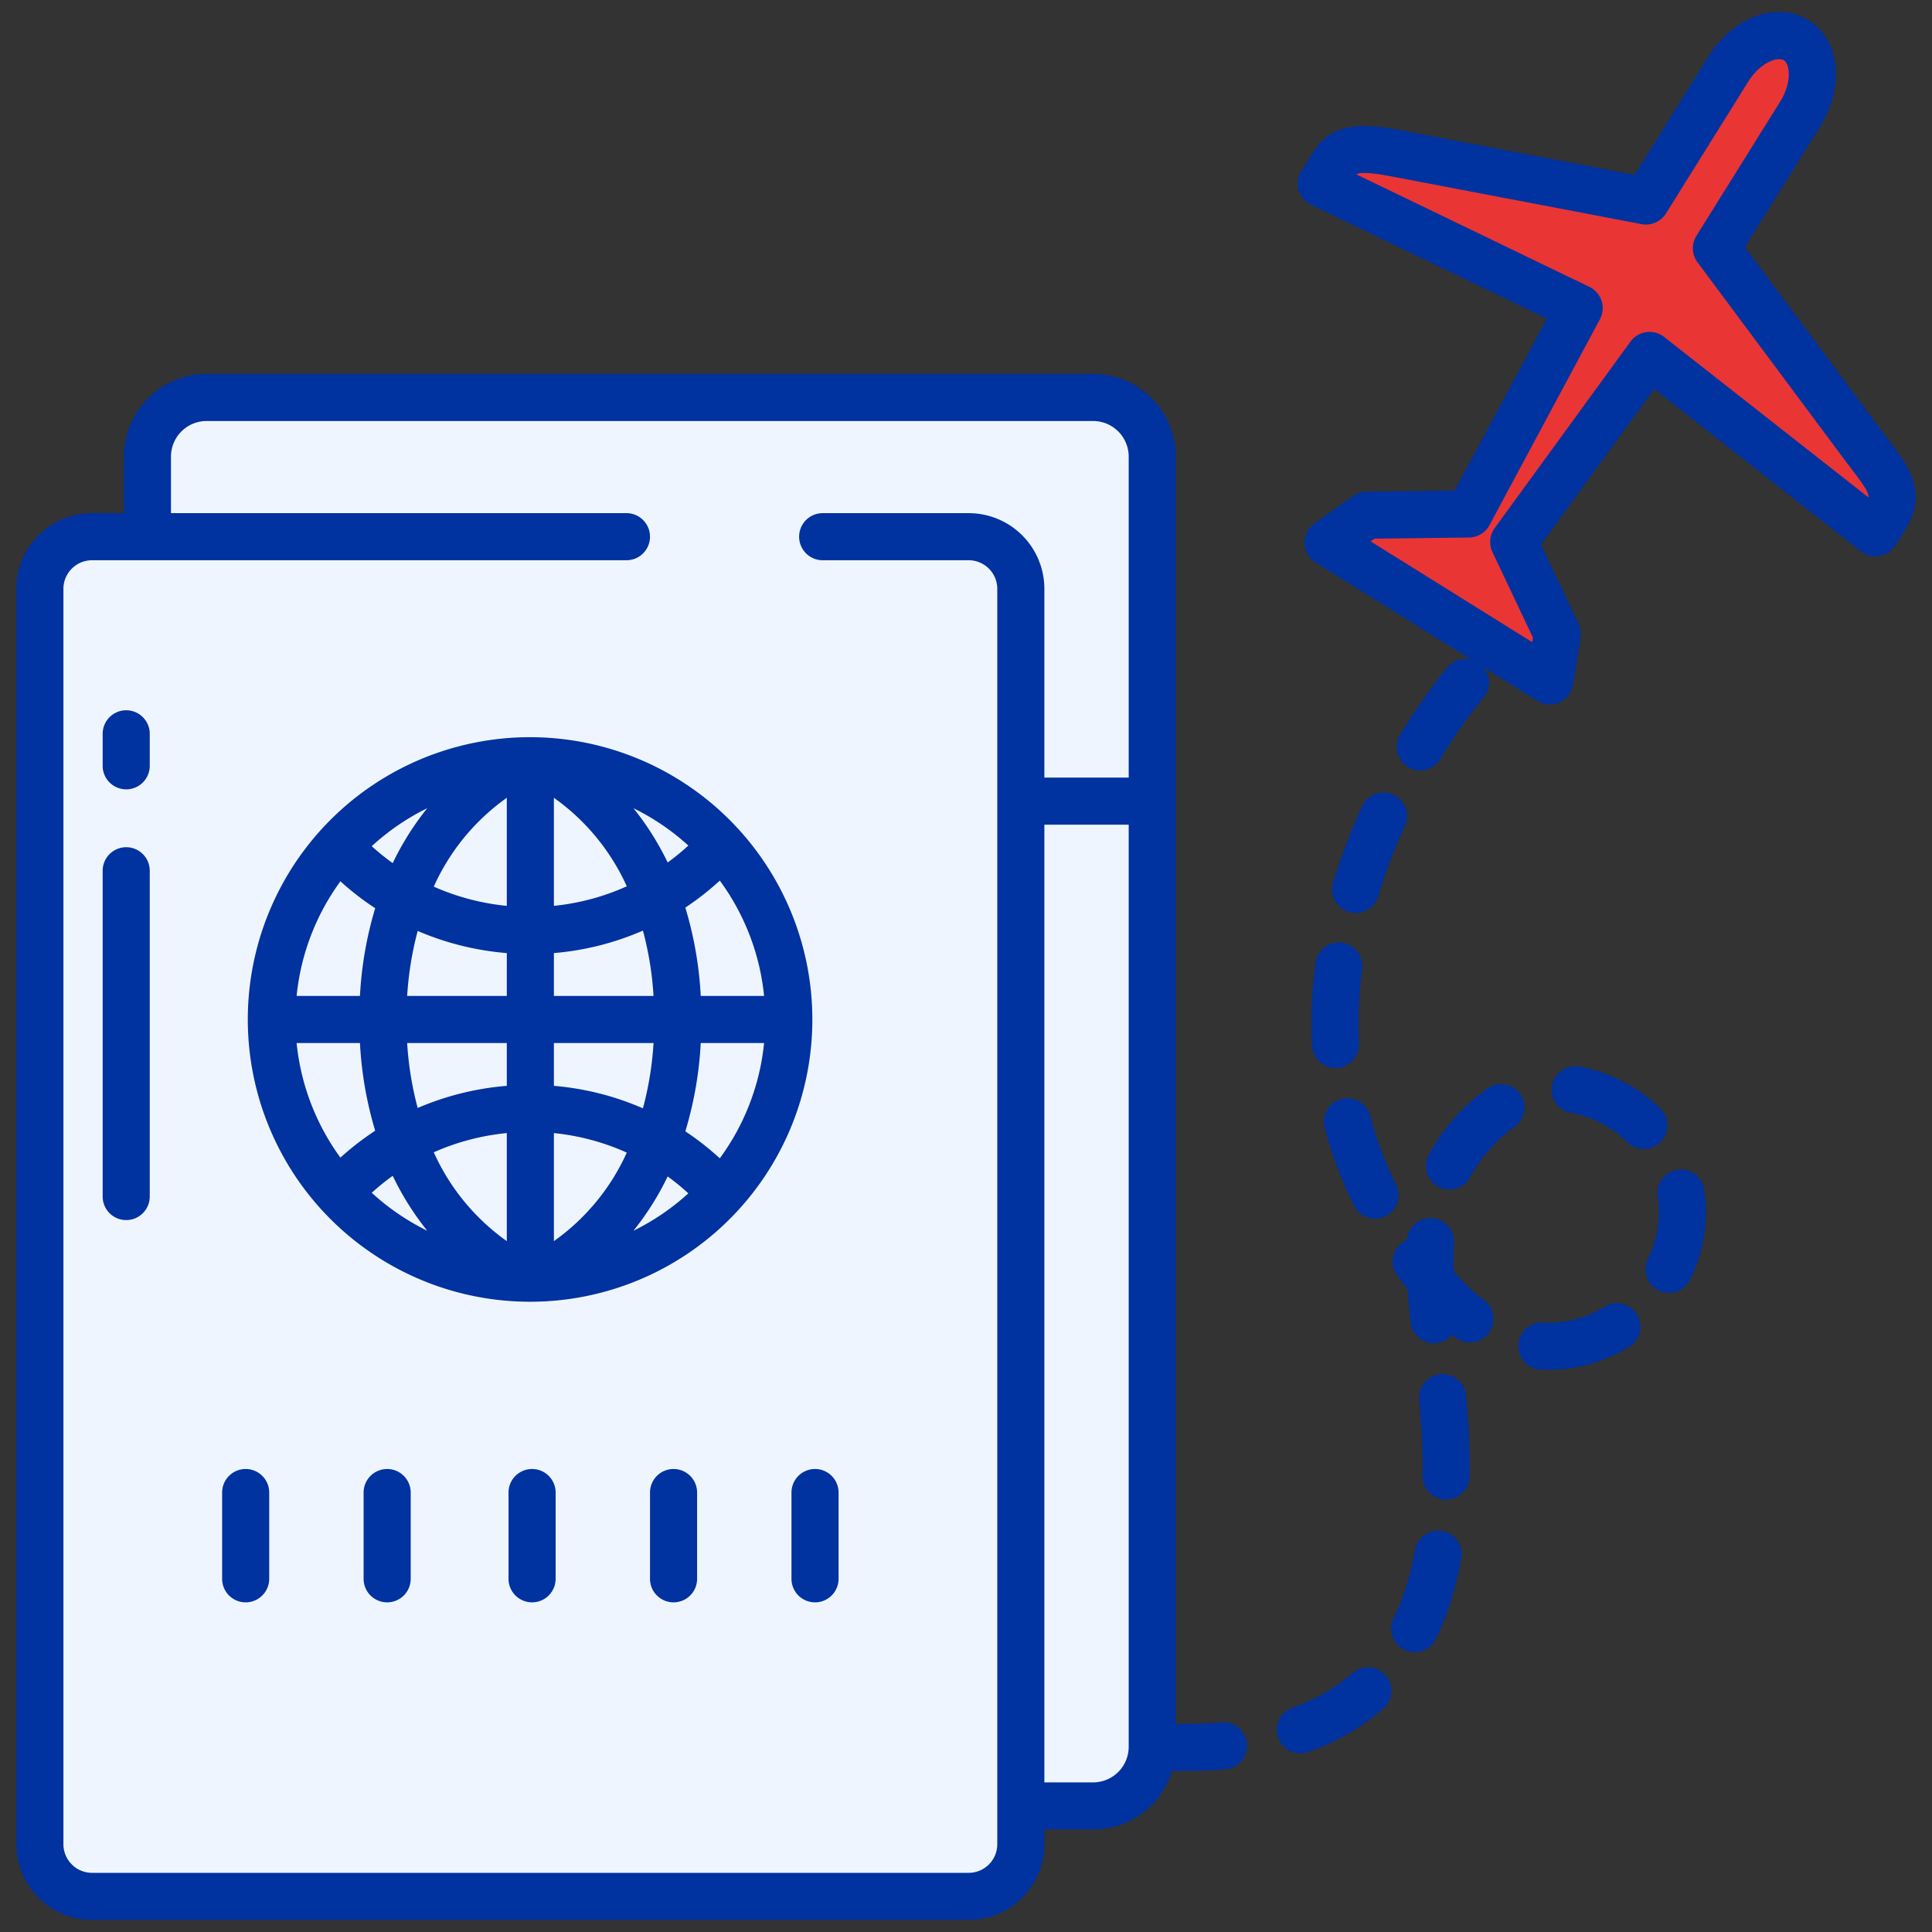 <svg xmlns="http://www.w3.org/2000/svg" xmlns:xlink="http://www.w3.org/1999/xlink" width="512" height="512" x="0" y="0" viewBox="0 0 512 512" style="enable-background:new 0 0 512 512" xml:space="preserve" class=""><rect x="0" y="0" width="512" height="512" fill="#333333" stroke="none"/>  <g transform="matrix(1.04,0,0,1.04,-10.24,-10.24)">    <path fill="#eff5ff" d="M303.46 213.99v240.98a15.065 15.065 0 0 1-15.07 15.06h-20.42V213.99z" opacity="1" data-original="#daaa79" class=""></path>    <path fill="#eff5ff" d="M288.39 111.13H62.48a15.065 15.065 0 0 0-15.07 15.06v22.42l220.56 65.38h35.49v-87.8a15.065 15.065 0 0 0-15.07-15.06z" opacity="1" data-original="#c79a83" class=""></path>    <path fill="#eff5ff" d="M256.68 146.61H33.3a13.29 13.29 0 0 0-13.29 13.29v319.88a13.292 13.292 0 0 0 13.29 13.3h223.38a13.292 13.292 0 0 0 13.29-13.3V159.9a13.29 13.29 0 0 0-13.29-13.29z" opacity="1" data-original="#978cac" class=""></path>    <path fill="#ea3535" d="M484.95 123.77c4.91 6.61 9.21 10.86 5.85 16.92a53.516 53.516 0 0 1-3.09 4.91l-57.53-45.18-34.61 47.53 11.11 23.47-1.91 11.94-56.51-35.26 9.88-6.97 25.97-.32 28.14-52.46-65.73-31.73s1.43-2.29 3.18-5.07c3.19-5.07 9.81-3.81 17.89-2.26l61.68 11.77 20.96-33.58c4.49-7.2 12.29-10.51 17.33-7.37s5.48 11.61.99 18.81l-21.33 34.19z" opacity="1" data-original="#5fcda4" class=""></path>    <path fill="#eff5ff" d="M210.85 269.62h-28.27a88.772 88.772 0 0 0-5.34-31.08 64.509 64.509 0 0 0 16.47-13.28 65.717 65.717 0 0 1 17.14 44.36z" opacity="1" data-original="#4689d3" class=""></path>    <path fill="#eff5ff" d="M182.58 269.62h28.27a65.7 65.7 0 0 1-17.14 44.36 65.07 65.07 0 0 0-16.47-13.28 88.772 88.772 0 0 0 5.34-31.08zM146.69 203.71a65.656 65.656 0 0 1 47.02 21.55 64.509 64.509 0 0 1-16.47 13.28c-5.76-15.45-16.1-27.89-30.55-34.83z" opacity="1" data-original="#5fa8ed" class=""></path>    <path fill="#eff5ff" d="M193.71 313.98a65.656 65.656 0 0 1-47.02 21.55c14.45-6.93 24.79-19.38 30.55-34.83a65.07 65.07 0 0 1 16.47 13.28z" opacity="1" data-original="#4689d3" class=""></path>    <path fill="#eff5ff" d="M182.58 269.62h-37.59v-22.64a65.213 65.213 0 0 0 32.25-8.44 88.772 88.772 0 0 1 5.34 31.08z" opacity="1" data-original="#5fa8ed" class=""></path>    <path fill="#eff5ff" d="M144.99 269.62h37.59a88.772 88.772 0 0 1-5.34 31.08 65.206 65.206 0 0 0-32.25-8.43z" opacity="1" data-original="#4689d3" class=""></path>    <path fill="#eff5ff" d="M177.24 300.7c-5.76 15.45-16.1 27.9-30.55 34.83-.56.01-1.13.02-1.7.02v-43.28a65.206 65.206 0 0 1 32.25 8.43z" opacity="1" data-original="#5fa8ed" class=""></path>    <path fill="#eff5ff" d="M144.99 209.69v-6c.57 0 1.14.01 1.7.02 14.45 6.94 24.79 19.38 30.55 34.83a65.213 65.213 0 0 1-32.25 8.44zM144.99 329.56v5.99c-.57 0-1.14-.01-1.7-.02-14.48-6.94-24.83-19.43-30.59-34.92a66.248 66.248 0 0 1 32.29-8.34z" opacity="1" data-original="#4689d3" class=""></path>    <path fill="#eff5ff" d="M144.99 269.62v22.65a66.248 66.248 0 0 0-32.29 8.34 88.986 88.986 0 0 1-5.3-30.99z" opacity="1" data-original="#5fa8ed" class=""></path>    <path fill="#eff5ff" d="M144.99 246.98v22.64H107.4a89.027 89.027 0 0 1 5.3-30.99 66.147 66.147 0 0 0 32.29 8.35z" opacity="1" data-original="#4689d3" class=""></path>    <path fill="#eff5ff" d="M144.99 209.69v37.29a66.147 66.147 0 0 1-32.29-8.35c5.76-15.49 16.12-27.97 30.59-34.92.56-.01 1.13-.02 1.7-.02z" opacity="1" data-original="#5fa8ed" class=""></path>    <path fill="#eff5ff" d="M143.29 203.71c-14.47 6.95-24.83 19.43-30.59 34.92a64.29 64.29 0 0 1-16.6-13.18 65.67 65.67 0 0 1 47.19-21.74z" opacity="1" data-original="#4689d3" class=""></path>    <path fill="#eff5ff" d="M112.7 300.61c5.76 15.49 16.11 27.98 30.59 34.92a65.67 65.67 0 0 1-47.19-21.74 64.629 64.629 0 0 1 16.6-13.18zM112.7 238.63a89.027 89.027 0 0 0-5.3 30.99H79.13a65.705 65.705 0 0 1 16.97-44.17 64.29 64.29 0 0 0 16.6 13.18z" opacity="1" data-original="#5fa8ed" class=""></path>    <path fill="#eff5ff" d="M107.4 269.62a88.986 88.986 0 0 0 5.3 30.99 64.629 64.629 0 0 0-16.6 13.18 65.705 65.705 0 0 1-16.97-44.17z" opacity="1" data-original="#4689d3" class=""></path>    <path fill="#eff5ff" d="M50.01 479.78V159.9a13.29 13.29 0 0 1 13.29-13.29h-30a13.29 13.29 0 0 0-13.29 13.29v319.88a13.292 13.292 0 0 0 13.29 13.3h30a13.292 13.292 0 0 1-13.29-13.3z" opacity="1" data-original="#756e87" class=""></path>    <g fill="#284268">      <path d="M144.989 197.694a71.93 71.93 0 1 0 71.861 71.93 71.977 71.977 0 0 0-71.861-71.93zm-26.273 18.1a71.632 71.632 0 0 0-8.8 13.994 58.553 58.553 0 0 1-5.348-4.321 60.09 60.09 0 0 1 14.148-9.678zM96.59 234.417a70.726 70.726 0 0 0 8.861 6.856 94.788 94.788 0 0 0-3.882 22.351h-16.14a59.618 59.618 0 0 1 11.161-29.207zm-11.161 41.207h16.14a94.8 94.8 0 0 0 3.882 22.352 70.632 70.632 0 0 0-8.861 6.856 59.622 59.622 0 0 1-11.161-29.208zm19.143 38.162a58.6 58.6 0 0 1 5.349-4.321 71.628 71.628 0 0 0 8.795 13.994 60.11 60.11 0 0 1-14.144-9.673zm34.417 12.322a55.763 55.763 0 0 1-18.611-22.639 60.341 60.341 0 0 1 18.611-4.9zm0-39.57a72.393 72.393 0 0 0-22.71 5.641 83.6 83.6 0 0 1-2.682-16.555h25.392zm0-22.914H113.6a83.6 83.6 0 0 1 2.682-16.555 72.393 72.393 0 0 0 22.71 5.641zm0-22.947a60.389 60.389 0 0 1-18.611-4.9 55.759 55.759 0 0 1 18.611-22.64zm65.56 22.947h-16.14a94.719 94.719 0 0 0-3.928-22.509 70.872 70.872 0 0 0 8.781-6.875 59.624 59.624 0 0 1 11.287 29.384zm-19.3-38.312a58.791 58.791 0 0 1-5.27 4.31 71.585 71.585 0 0 0-8.718-13.833 60.108 60.108 0 0 1 13.988 9.523zm-34.26-12.171a55.734 55.734 0 0 1 18.571 22.553 59.543 59.543 0 0 1-18.571 4.977zm0 39.565a71.528 71.528 0 0 0 22.684-5.727 83.394 83.394 0 0 1 2.707 16.645h-25.391zm0 22.918h25.391a83.394 83.394 0 0 1-2.707 16.645 71.528 71.528 0 0 0-22.684-5.727zm0 50.483v-27.53a59.537 59.537 0 0 1 18.57 4.977 55.724 55.724 0 0 1-18.57 22.553zm20.272-2.648a71.555 71.555 0 0 0 8.718-13.833 58.791 58.791 0 0 1 5.27 4.31 60.108 60.108 0 0 1-13.988 9.523zm22-18.451a70.947 70.947 0 0 0-8.781-6.875 94.719 94.719 0 0 0 3.928-22.509h16.14a59.62 59.62 0 0 1-11.286 29.384zM72.447 384.173a6 6 0 0 0-6 6v21.982a6 6 0 0 0 12 0v-21.982a6 6 0 0 0-6-6zM108.5 384.173a6 6 0 0 0-6 6v21.982a6 6 0 0 0 12 0v-21.982a6 6 0 0 0-6-6zM145.429 384.173a6 6 0 0 0-6 6v21.982a6 6 0 0 0 12 0v-21.982a6 6 0 0 0-6-6zM181.479 384.173a6 6 0 0 0-6 6v21.982a6 6 0 0 0 12 0v-21.982a6 6 0 0 0-6-6zM217.53 384.173a6 6 0 0 0-6 6v21.982a6 6 0 0 0 12 0v-21.982a6 6 0 0 0-6-6zM489.758 120.191l-35.281-47.382 19.167-30.715c6.359-10.195 5.082-22.087-2.91-27.073s-19.236-.908-25.6 9.286L426.36 54.4l-57.64-11c-8.779-1.676-18.727-3.576-24.093 4.959l-3.189 5.072a6 6 0 0 0 2.471 8.6L404 91.028l-23.5 43.824-22.432.283a6 6 0 0 0-3.38 1.095l-9.888 6.97a6 6 0 0 0 .281 9.994l39.668 24.749a6.029 6.029 0 0 0-1.47-.188c-3.215 0-4.48 1.7-8.235 6.741-1.97 2.644-5.027 6.963-8.409 12.516a6 6 0 1 0 10.248 6.243 129.594 129.594 0 0 1 10.763-15.386 5.994 5.994 0 0 0 .214-7.985l13.732 8.567a6 6 0 0 0 9.1-4.14l1.914-11.931a5.992 5.992 0 0 0-.5-3.519l-9.593-20.261 28.852-39.624L484 150.319a6 6 0 0 0 8.563-1.195 60.037 60.037 0 0 0 3.476-5.521c4.884-8.8-.411-15.716-4.665-21.275-.521-.686-1.064-1.396-1.616-2.137zm-3.782 16.418L433.884 95.7a6 6 0 0 0-8.557 1.187l-34.612 47.534a6 6 0 0 0-.572 6.1l10.322 21.792-.188 1.169-41.172-25.687.971-.683 24.11-.3a6 6 0 0 0 5.21-3.163l28.139-52.46a6 6 0 0 0-2.679-8.24l-59.45-28.7c1.859-.823 6.711.1 11.063.935l61.68 11.775a6 6 0 0 0 6.215-2.717l20.952-33.582c3-4.809 7.443-6.472 9.065-5.459s2.082 5.732-.918 10.541l-21.335 34.189a6 6 0 0 0 .277 6.76l37.728 50.667c.584.784 1.159 1.536 1.716 2.263 3.319 4.337 4.207 5.89 4.127 6.988zM387.91 341.058a42.1 42.1 0 0 1-6.633-6.165q-.495-.564-.981-1.134a93.644 93.644 0 0 1-.068-3.461c0-1.319.031-2.6.1-3.813a6 6 0 0 0-11.982-.644v.016a6 6 0 0 0-2.442 9.111q1.27 1.7 2.628 3.391c.207 3.041.493 5.925.756 8.4a6 6 0 0 0 5.958 5.365 6.118 6.118 0 0 0 .645-.035 5.982 5.982 0 0 0 3.946-2.093c.319.247.641.49.963.727a6 6 0 1 0 7.115-9.662zM397.174 288.551a6 6 0 0 0-8.382-1.319c-.255.185-.51.376-.761.569a49.629 49.629 0 0 0-14.145 16.342 6 6 0 1 0 10.622 5.583 37.934 37.934 0 0 1 10.842-12.415c.167-.129.336-.255.5-.378a6 6 0 0 0 1.324-8.382zM376.887 360.025a6 6 0 0 0-5.416 6.532c.593 6.361.87 11.706.87 16.821q0 1.232-.024 2.476a6 6 0 0 0 5.884 6.113h.117a6 6 0 0 0 6-5.885q.027-1.359.026-2.705c0-5.5-.293-11.2-.923-17.936a6 6 0 0 0-6.534-5.416zM418.715 342.812a26.56 26.56 0 0 1-15.56 4.043 6 6 0 1 0-.7 11.979q1.1.065 2.19.064a38.867 38.867 0 0 0 20.368-5.87 6 6 0 1 0-6.3-10.216zM437.261 307.929a6 6 0 0 0-5.022 6.839 26.465 26.465 0 0 1 .306 4 26.885 26.885 0 0 1-2.8 11.909 6 6 0 1 0 10.779 5.274 38.63 38.63 0 0 0 3.576-23 6 6 0 0 0-6.839-5.022zM341.2 456.641a5.994 5.994 0 0 0 2.018-.351 58.626 58.626 0 0 0 19.152-11.083 6 6 0 1 0-7.926-9.01 46.711 46.711 0 0 1-15.261 8.792 6 6 0 0 0 2.017 11.652zM432.889 292.312a39.394 39.394 0 0 0-20.684-10.7 6 6 0 1 0-1.916 11.846 27.312 27.312 0 0 1 14.27 7.494 6 6 0 0 0 8.33-8.638zM367.718 430.24a6 6 0 0 0 8.023-2.761 72.579 72.579 0 0 0 5.108-14.255c.513-2.069.974-4.176 1.371-6.263a6 6 0 0 0-11.789-2.238 101.744 101.744 0 0 1-1.228 5.6 60.443 60.443 0 0 1-4.247 11.888 6 6 0 0 0 2.762 8.029zM364.869 212.34a6 6 0 0 0-7.948 2.971 155.355 155.355 0 0 0-7.372 19.452 6 6 0 1 0 11.488 3.469 143.217 143.217 0 0 1 6.8-17.943 6 6 0 0 0-2.968-7.949zM351.672 289.894a6 6 0 0 0-4.282 7.325 104.457 104.457 0 0 0 7.442 19.83 6 6 0 1 0 10.754-5.326A92.4 92.4 0 0 1 359 294.176a6 6 0 0 0-7.328-4.282zM345.063 255.215a116.079 116.079 0 0 0-1.055 15.439c0 1.867.049 3.759.144 5.624a6 6 0 0 0 5.988 5.691c.1 0 .209 0 .313-.008a6 6 0 0 0 5.684-6.3 97.216 97.216 0 0 1-.129-5.006 103.835 103.835 0 0 1 .948-13.835 6 6 0 0 0-11.893-1.6zM42.007 225.731a6 6 0 0 0-6 6v83.012a6 6 0 0 0 12 0v-83.012a6 6 0 0 0-6-6zM42.007 190.838a6 6 0 0 0-6 6v8.148a6 6 0 0 0 12 0v-8.148a6 6 0 0 0-6-6z" fill="#0032a0" opacity="1" data-original="#284268" class=""></path>      <path d="M275.971 479.784v-3.752h12.421a21.1 21.1 0 0 0 20.143-14.913c.867.014 1.719.024 2.547.024 3.952 0 7.588-.152 11.116-.464a6 6 0 0 0-1.056-11.953c-3.173.28-6.464.417-10.06.417-.532 0-1.075 0-1.625-.01V126.194a21.089 21.089 0 0 0-21.065-21.066H62.48a21.089 21.089 0 0 0-21.065 21.066v14.414H33.3A19.293 19.293 0 0 0 14.007 159.9v319.884A19.293 19.293 0 0 0 33.3 499.077h223.378a19.293 19.293 0 0 0 19.293-19.293zm21.486-24.817a9.075 9.075 0 0 1-9.065 9.065h-12.421V219.986h21.486zM33.3 487.077a7.293 7.293 0 0 1-7.293-7.293V159.9a7.293 7.293 0 0 1 7.293-7.293h136.179a6 6 0 0 0 0-12H53.415v-14.413a9.075 9.075 0 0 1 9.065-9.066h225.912a9.075 9.075 0 0 1 9.065 9.066v81.792h-21.486V159.9a19.293 19.293 0 0 0-19.293-19.293h-37.2a6 6 0 1 0 0 12h37.2a7.293 7.293 0 0 1 7.293 7.293v319.884a7.293 7.293 0 0 1-7.293 7.293z" fill="#0032a0" opacity="1" data-original="#284268" class=""></path>    </g>  </g></svg>